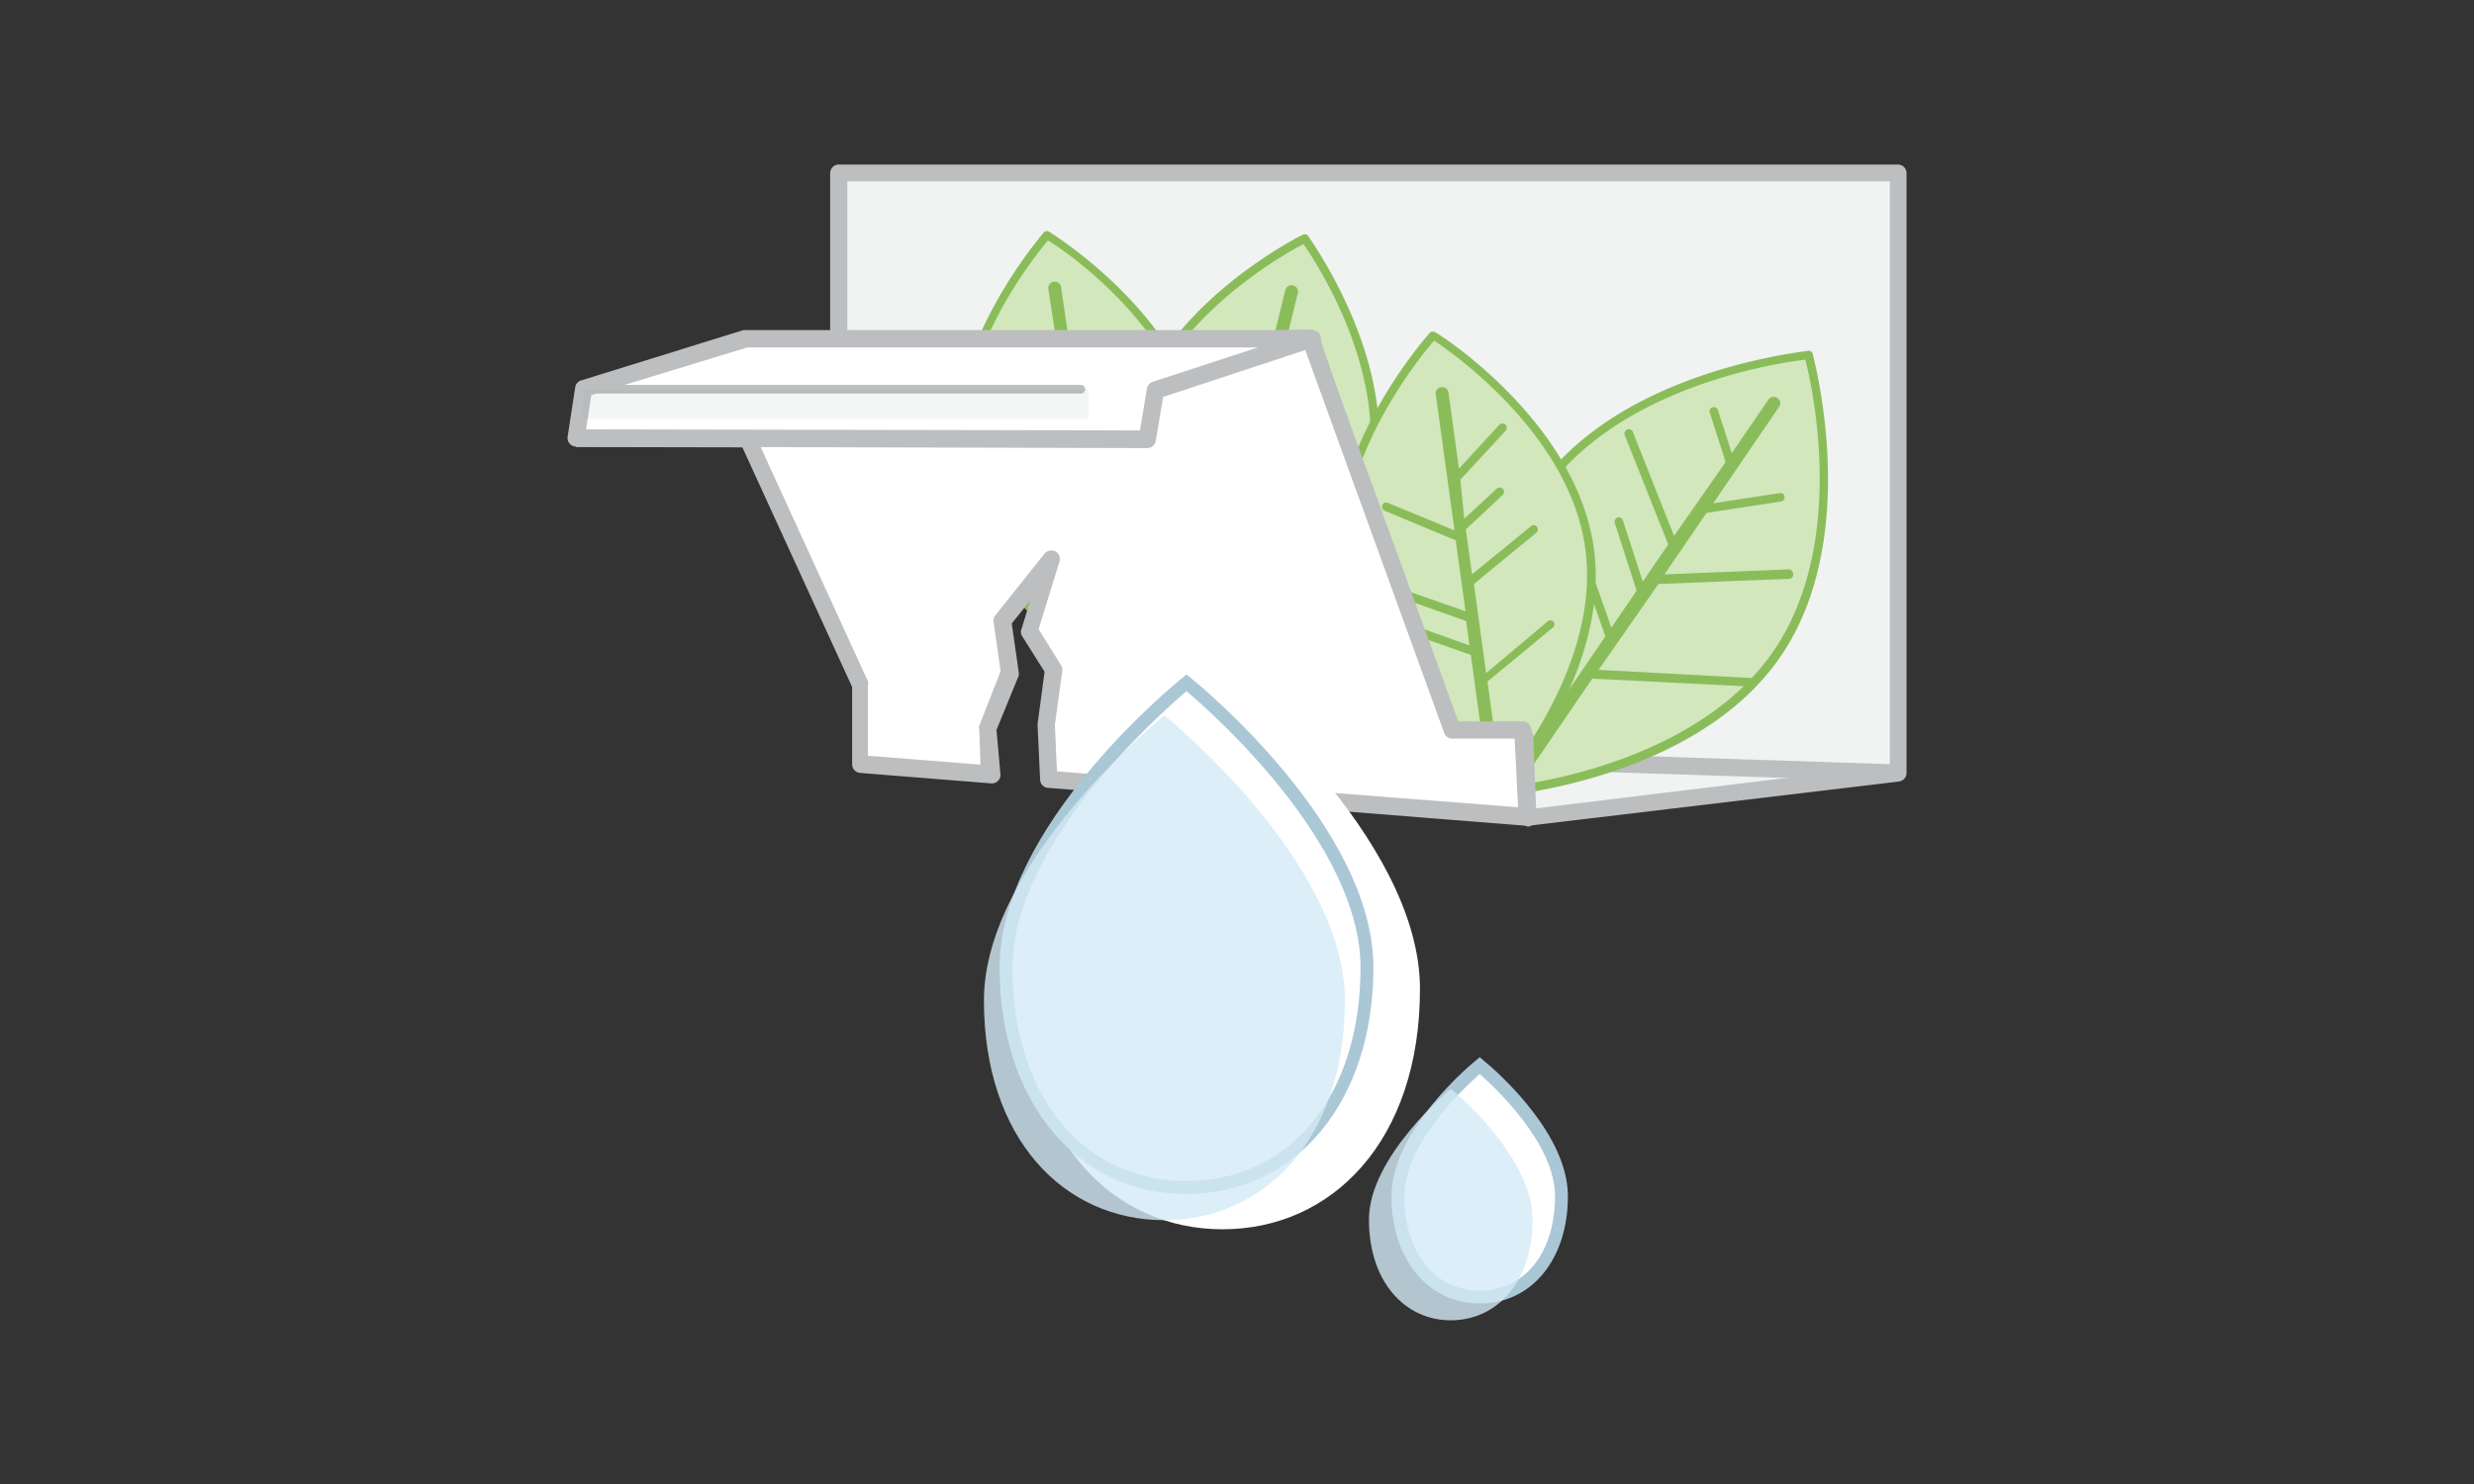 <?xml version="1.0" encoding="UTF-8"?> <svg xmlns="http://www.w3.org/2000/svg" viewBox="0 0 144 86.4"><rect x="0" y="0" width="144" height="86.4" fill="#333333" stroke="none"/> <defs> <style>.cls-1{isolation:isolate;}.cls-2{fill:#fff;}.cls-3{fill:#aac7d6;}.cls-4{fill:#f1f2f2;}.cls-5{fill:#bcbec0;}.cls-6{fill:#e6e7e8;}.cls-7{fill:#d2e7bc;}.cls-8{fill:#8abd5a;}.cls-9{fill:none;}.cls-10{opacity:0.8;}.cls-10,.cls-12{mix-blend-mode:multiply;}.cls-11{fill:#d3eaf5;}.cls-12{opacity:0.1;}.cls-13{fill:#939598;}</style> </defs> <title>Gutter_Signs</title> <g class="cls-1"> <g id="Layer_6" data-name="Layer 6"> <path class="cls-2" d="M90.88,69.64c0,3.72-2.13,5.87-4.75,5.87s-4.76-2.15-4.76-5.87S86.13,62,86.13,62,90.88,65.92,90.88,69.64Z"></path> <path class="cls-3" d="M86.13,75.89c-3,0-5.14-2.57-5.14-6.25,0-3.86,4.7-7.73,4.9-7.89l.24-.2.23.2c.2.16,4.9,4,4.9,7.89C91.26,73.32,89.15,75.89,86.13,75.89Zm0-13.36c-.95.83-4.39,4.08-4.39,7.11,0,3.29,1.76,5.5,4.39,5.5s4.38-2.21,4.38-5.5C90.51,66.6,87.07,63.36,86.13,62.53Z"></path> <polyline class="cls-4" points="48.82 20.46 48.82 10.08 110.47 10.08 110.47 45 88.88 47.58 88.64 42.45 84.53 42.45 76.24 19.67"></polyline> <path class="cls-5" d="M88.88,48.08a.49.49,0,0,1-.32-.12.48.48,0,0,1-.18-.35L88.16,43H84.52a.5.5,0,0,1-.46-.33L75.77,19.84l.94-.34L84.88,42h3.76a.49.49,0,0,1,.49.47l.23,4.6L110,44.56v-34H49.32v9.88h-1V10.08a.5.5,0,0,1,.5-.5h61.65a.5.5,0,0,1,.5.5V45a.5.5,0,0,1-.44.5L88.94,48.08Z"></path> <line class="cls-6" x1="110.47" y1="45" x2="88.69" y2="44.3"></line> <rect class="cls-5" x="99.08" y="33.75" width="1" height="21.79" transform="translate(51.71 142.72) rotate(-88.13)"></rect> <path class="cls-7" d="M66,24.85c-1.71,7,3.76,14.32,3.76,14.32s8.24-4,10-11S76,13.89,76,13.89,67.7,17.87,66,24.85Z"></path> <path class="cls-8" d="M69.75,39.42a.23.23,0,0,1-.2-.1c-.06-.07-5.52-7.52-3.8-14.53h0c1.72-7,10-11.09,10.09-11.13a.26.26,0,0,1,.31.08c0,.07,5.51,7.52,3.79,14.53s-10,11.09-10.08,11.13ZM66.24,24.91c-1.53,6.21,2.8,12.8,3.59,13.94,1.23-.64,8.11-4.49,9.63-10.7s-2.8-12.8-3.59-13.94c-1.23.64-8.11,4.5-9.63,10.7Z"></path> <path class="cls-8" d="M77.45,25.15a.25.25,0,0,0,.14-.33.27.27,0,0,0-.33-.13l-4,1.7,2.28-9.32a.37.37,0,0,0-.27-.45.38.38,0,0,0-.46.27l-1.53,6.25-2.73-3.41a.25.25,0,1,0-.39.31l3,3.71-1.47,6-3.34-4.18a.25.25,0,0,0-.35,0,.24.24,0,0,0,0,.35l3.58,4.48-2.14,8.72a.39.39,0,0,0,.28.46h.09a.37.37,0,0,0,.36-.29l1.65-6.72L76.4,31a.25.25,0,0,0-.15-.48L71.9,32l1.22-5Z"></path> <path class="cls-7" d="M89.64,28.62c-4.83,7-1.85,17.44-1.85,17.44s10.8-.94,15.62-8,1.86-17.44,1.86-17.44S94.47,21.61,89.64,28.62Z"></path> <path class="cls-8" d="M87.79,46.31a.24.24,0,0,1-.24-.18c0-.11-3-10.62,1.89-17.65h0c4.84-7,15.7-8,15.81-8.06a.24.24,0,0,1,.26.18c0,.1,2.95,10.62-1.89,17.65s-15.7,8-15.81,8.06Zm17.29-25.37c-1.51.18-10.89,1.52-15.23,7.82h0c-4.34,6.31-2.25,15.55-1.88,17,1.52-.18,10.9-1.53,15.24-7.83S105.46,22.42,105.08,20.94Z"></path> <path class="cls-8" d="M104.11,33.15l-7.23.29,2.45-3.58,4.33-.66a.24.24,0,0,0,.21-.28.23.23,0,0,0-.28-.21l-3.87.59,3.83-5.61a.36.36,0,0,0-.1-.52.37.37,0,0,0-.52.1l-2.13,3.11L100,23.9a.25.25,0,1,0-.47.16l.91,2.84-3,4.3-2.4-6.05a.25.25,0,0,0-.33-.14.26.26,0,0,0-.14.33l2.53,6.36-1.48,2.16-1.16-3.57a.25.25,0,0,0-.31-.16.26.26,0,0,0-.16.32l1.27,3.94-1.47,2.15-2.24-6.37a.25.25,0,1,0-.47.17l2.36,6.71-6,8.8a.37.37,0,0,0,.09.52.36.36,0,0,0,.22.07.4.4,0,0,0,.31-.17l4.62-6.76,9.36.47h0a.25.25,0,0,0,0-.5L93.05,39,96.53,34l7.6-.3a.24.24,0,0,0,.24-.26C104.37,33.25,104.26,33.17,104.11,33.15Z"></path> <path class="cls-7" d="M78,33.86c1,7.39,9.09,12.38,9.09,12.38s6.43-7,5.42-14.37-9.09-12.38-9.09-12.38S77,26.48,78,33.86Z"></path> <path class="cls-8" d="M87.1,46.5a.33.33,0,0,1-.13,0c-.08-.05-8.19-5.14-9.21-12.56h0c-1-7.42,5.42-14.51,5.48-14.58a.26.26,0,0,1,.32,0c.08,0,8.19,5.14,9.21,12.56s-5.42,14.5-5.48,14.57A.25.25,0,0,1,87.1,46.5ZM78.26,33.83c.9,6.58,7.62,11.3,8.8,12.09.92-1.07,6.12-7.43,5.21-14s-7.62-11.31-8.8-12.09c-.92,1.07-6.11,7.43-5.21,14Z"></path> <path class="cls-8" d="M90.42,36.19a.25.25,0,0,0-.35,0l-3.57,3-.71-5.19,3.65-3a.25.25,0,0,0,0-.35.24.24,0,0,0-.35,0l-3.41,2.79-.36-2.62,2.14-2a.25.25,0,1,0-.34-.37l-1.89,1.75L85,27.93l2.63-2.85a.25.25,0,0,0,0-.35.25.25,0,0,0-.36,0l-2.35,2.55-.61-4.42a.37.37,0,0,0-.42-.32.36.36,0,0,0-.32.42l1.09,7.92-3.87-1.6a.24.24,0,0,0-.33.13.25.25,0,0,0,.14.33l4.13,1.72.57,4.13L80.4,33.88a.25.25,0,0,0-.32.15.26.26,0,0,0,.16.32l5.1,1.81.19,1.42-3.27-1.17a.26.26,0,0,0-.32.16.26.26,0,0,0,.15.32l3.52,1.24,1.12,8.17a.38.38,0,0,0,.37.32h.05a.38.38,0,0,0,.32-.43l-.89-6.51,3.8-3.14A.24.24,0,0,0,90.42,36.19Z"></path> <path class="cls-7" d="M55.87,27.52c1.05,7.12,8.88,11.85,8.88,11.85s6.13-6.79,5.09-13.9S61,13.62,61,13.62,54.82,20.41,55.87,27.52Z"></path> <path class="cls-8" d="M64.75,39.62a.28.28,0,0,1-.13,0c-.08-.05-8-4.88-9-12h0c-1-7.14,5.09-14,5.15-14.11a.26.26,0,0,1,.32,0c.08.05,7.94,4.88,9,12s-5.09,14-5.15,14.11A.23.23,0,0,1,64.75,39.62ZM61,14c-.9,1.06-5.82,7.22-4.89,13.54h0c.93,6.32,7.42,10.8,8.58,11.56.89-1.06,5.82-7.22,4.89-13.54S62.17,14.7,61,14Z"></path> <path class="cls-8" d="M67.88,29a.26.26,0,0,0-.36,0L64,31.89l-.75-5.06,3.32-3.34a.25.25,0,0,0,0-.36.25.25,0,0,0-.35,0l-3.06,3.08-1.4-9.49a.37.37,0,0,0-.42-.32.38.38,0,0,0-.32.43L62,23.19l-3.82-2.13a.25.25,0,0,0-.25.43l4.16,2.32.9,6.11L58.3,27.31a.25.25,0,0,0-.24.44l5,2.79,1.31,8.89a.36.36,0,0,0,.37.32h0a.38.38,0,0,0,.32-.43l-1-6.84,3.74-3.15A.26.26,0,0,0,67.88,29Z"></path> <polygon class="cls-9" points="43.17 19.67 76.24 19.67 84.53 42.45 88.88 42.45 89.31 47.28 110.47 45 110.47 10.08 48.82 10.08 48.82 18.46 43.17 19.67"></polygon> <g class="cls-10"> <path class="cls-11" d="M89.2,71c0,3.72-2.13,5.87-4.76,5.87S79.68,74.67,79.68,71s4.76-7.61,4.76-7.61S89.2,67.23,89.2,71Z"></path> </g> <line class="cls-2" x1="33.53" y1="25.53" x2="66.77" y2="25.59"></line> <rect class="cls-5" x="49.65" y="8.94" width="1" height="33.24" transform="translate(24.5 75.66) rotate(-89.89)"></rect> <path class="cls-5" d="M88.38,47.6l-.17-4.23H84.12a.49.49,0,0,1-.47-.34l-7.88-23.2,1-.32,7.76,22.86h4.21a.5.5,0,0,1,.5.48l.19,4.71Z"></path> <polygon class="cls-2" points="88.88 47.58 61.04 45.38 60.9 42.15 61.33 38.99 59.89 36.7 61.18 32.55 58.32 36.13 58.75 39.14 57.46 42.43 57.7 45.11 50.1 44.5 50.1 39.88 41.27 20.58 76.24 19.67 84.53 42.45 88.64 42.45 88.88 47.58"></polygon> <path class="cls-5" d="M88.88,48.08h0L61,45.87a.49.49,0,0,1-.46-.47l-.15-3.23.41-3.06L59.47,37a.48.48,0,0,1,0-.42l.5-1.63-1.08,1.35.4,2.8a.54.54,0,0,1,0,.25L58,42.5l.23,2.56a.5.5,0,0,1-.54.55L50.06,45a.5.5,0,0,1-.46-.5V40l-8.79-19.2a.49.49,0,0,1,0-.47.54.54,0,0,1,.41-.24l35-.91a.51.51,0,0,1,.48.33L84.88,42h3.76a.49.49,0,0,1,.49.47l.25,5.14a.5.5,0,0,1-.5.52ZM61.52,44.91,88.36,47,88.16,43H84.52a.5.5,0,0,1-.46-.33L75.9,20.18,42,21.06l8.52,18.61a.49.49,0,0,1,0,.21V44l6.55.52L57,42.48a.45.45,0,0,1,0-.23l1.24-3.17-.41-2.88a.47.47,0,0,1,.11-.38l2.86-3.59a.52.52,0,0,1,.63-.13.51.51,0,0,1,.24.59l-1.22,3.94,1.31,2.1a.49.49,0,0,1,.07.33l-.43,3.15Z"></path> <polygon class="cls-2" points="76.3 19.72 43.42 19.72 33.97 22.66 33.53 25.53 66.77 25.59 67.25 22.73 76.3 19.72"></polygon> <path class="cls-5" d="M66.77,26.09h0L33.53,26a.49.49,0,0,1-.38-.18.49.49,0,0,1-.11-.4l.44-2.87a.49.49,0,0,1,.34-.4l9.45-2.93a.4.4,0,0,1,.15,0H76.3a.5.5,0,0,1,.16,1L67.7,23.11l-.43,2.56A.51.51,0,0,1,66.77,26.09ZM34.11,25l32.24.06.41-2.44a.51.51,0,0,1,.33-.39l6.12-2H43.49L34.42,23Z"></path> <path class="cls-5" d="M62.91,22.91h-29a.26.26,0,0,1-.25-.25.25.25,0,0,1,.25-.25h29a.25.25,0,0,1,.25.25A.25.25,0,0,1,62.91,22.91Z"></path> <g class="cls-12"> <polygon class="cls-13" points="33.97 22.66 63.36 22.66 63.36 24.39 33.9 24.39 33.97 22.66"></polygon> </g> <path class="cls-2" d="M82.65,57.57c0,8.88-5.14,14-11.49,14s-11.5-5.13-11.5-14,11.5-18.15,11.5-18.15S82.65,48.69,82.65,57.57Z"></path> <path class="cls-2" d="M79.57,56.33c0,8.12-4.71,12.81-10.51,12.81s-10.5-4.69-10.5-12.81,10.5-16.58,10.5-16.58S79.57,48.22,79.57,56.33Z"></path> <path class="cls-3" d="M69.06,69.51c-6.4,0-10.88-5.42-10.88-13.18,0-8.2,10.21-16.52,10.65-16.87l.23-.19.24.19c.43.35,10.64,8.67,10.64,16.87C79.94,64.09,75.47,69.51,69.06,69.51Zm0-29.27c-1.54,1.31-10.13,8.92-10.13,16.09,0,7.44,4.07,12.43,10.13,12.43s10.13-5,10.13-12.43C79.19,49.16,70.61,41.55,69.06,40.24Z"></path> <g class="cls-10"> <path class="cls-11" d="M78.28,58.24c0,8.11-4.7,12.8-10.51,12.8s-10.5-4.69-10.5-12.8,10.5-16.59,10.5-16.59S78.28,50.12,78.28,58.24Z"></path> </g> </g> </g> </svg> 